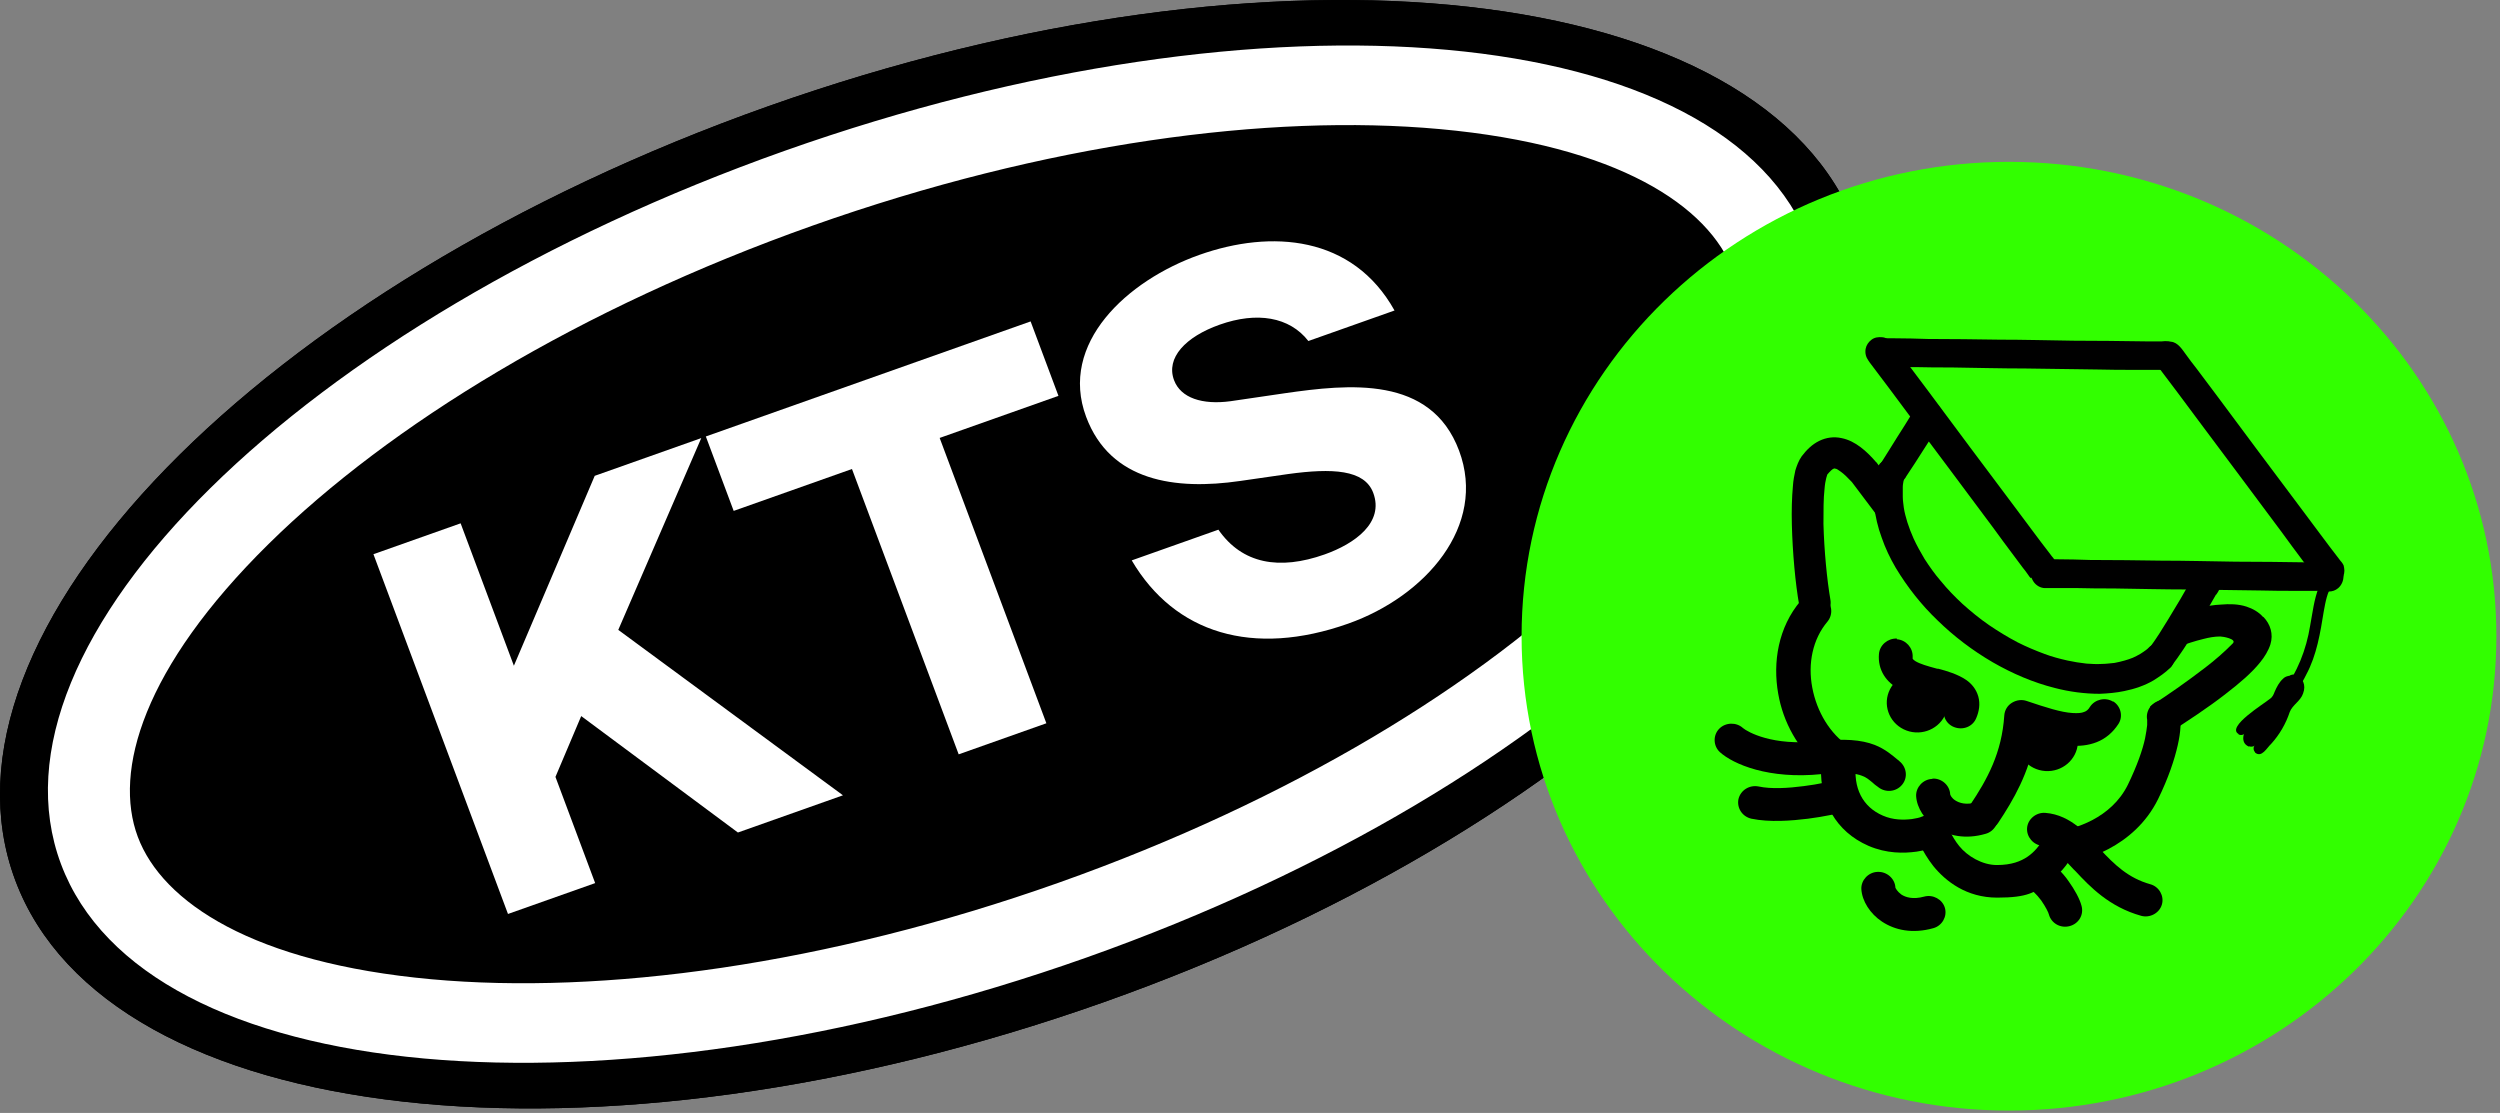 <?xml version="1.0" encoding="UTF-8"?> <svg xmlns="http://www.w3.org/2000/svg" width="155" height="69" viewBox="0 0 155 69" fill="none"><rect x="0" y="0" width="155" height="69" fill="#808080" stroke="none"/><path d="M115.11 14.141C120.848 29.483 99.942 50.973 68.418 62.141C36.892 73.308 6.685 69.924 0.948 54.582C-4.79 39.24 16.115 17.75 47.641 6.583C79.166 -4.585 109.373 -1.201 115.11 14.141Z" fill="black"></path><path fill-rule="evenodd" clip-rule="evenodd" d="M104.331 38.41C112.622 29.887 115.772 21.424 113.29 14.786C110.807 8.148 102.805 3.636 90.824 2.294C78.972 0.966 63.844 2.849 48.303 8.354C32.762 13.86 19.93 21.881 11.727 30.313C3.436 38.837 0.286 47.299 2.768 53.937C5.251 60.576 13.253 65.087 25.234 66.429C37.086 67.757 52.214 65.874 67.755 60.369C83.296 54.864 96.128 46.842 104.331 38.41ZM68.418 62.141C99.942 50.973 120.848 29.483 115.11 14.141C109.373 -1.201 79.166 -4.585 47.641 6.583C16.115 17.75 -4.79 39.24 0.948 54.582C6.685 69.924 36.892 73.308 68.418 62.141Z" fill="black"></path><path fill-rule="evenodd" clip-rule="evenodd" d="M99.359 34.992C107.145 27.321 108.995 20.909 107.472 16.836C105.949 12.763 100.297 9.009 89.266 8.003C78.661 7.035 64.819 8.873 50.389 13.985C35.959 19.097 24.141 26.349 16.656 33.724C8.871 41.396 7.02 47.808 8.543 51.881C10.066 55.953 15.719 59.708 26.749 60.714C37.354 61.681 51.197 59.843 65.627 54.732C80.056 49.62 91.875 42.368 99.359 34.992ZM67.36 59.368C97.31 48.758 117.401 28.961 112.236 15.148C107.07 1.336 78.604 -1.26 48.655 9.349C18.706 19.958 -1.385 39.756 3.78 53.568C8.945 67.38 37.411 69.977 67.36 59.368Z" fill="white"></path><path d="M28.559 32.446L23.153 34.361L31.495 56.666L36.9 54.752L34.438 48.168L36.035 44.397L45.751 51.616L52.263 49.309L38.333 39.053L43.479 27.161L36.873 29.501L31.861 41.276L28.559 32.446Z" fill="white"></path><path d="M59.438 46.769L64.875 44.843L58.259 27.152L65.624 24.543L63.898 19.928L43.762 27.061L45.488 31.676L52.822 29.078L59.438 46.769Z" fill="white"></path><path d="M86.461 19.251C83.862 14.597 78.818 14.223 74.361 15.802C69.872 17.392 65.639 21.296 67.342 25.849C68.838 29.849 72.876 30.404 76.882 29.821L79.871 29.39C82.596 29.017 84.599 29.108 85.14 30.555C85.83 32.401 83.994 33.713 82.129 34.374C79.316 35.37 77.016 34.965 75.541 32.84L70.167 34.744C72.827 39.271 77.679 40.758 83.59 38.664C88.364 36.973 92.21 32.614 90.462 27.938C88.713 23.261 83.62 23.811 79.645 24.383L76.286 24.876C74.547 25.109 73.205 24.678 72.791 23.571C72.273 22.186 73.503 20.88 75.621 20.129C77.928 19.312 79.949 19.641 81.119 21.143L86.461 19.251Z" fill="white"></path><path d="M154.775 39.444C154.775 55.687 141.245 68.855 124.556 68.855C107.867 68.855 94.338 55.687 94.338 39.444C94.338 23.201 107.867 10.034 124.556 10.034C141.245 10.034 154.775 23.201 154.775 39.444Z" fill="#32FF00"></path><path fill-rule="evenodd" clip-rule="evenodd" d="M120.803 51.185C120.628 50.653 120.041 50.356 119.496 50.526C118.952 50.696 118.647 51.27 118.822 51.802L119.823 51.505C119.155 51.702 118.822 51.809 118.822 51.824V51.866C118.822 51.909 118.843 51.951 118.865 51.994C118.909 52.1 118.974 52.249 119.061 52.419C119.235 52.76 119.496 53.228 119.866 53.696C120.628 54.632 121.913 55.653 123.828 55.653C125.744 55.653 126.136 55.313 126.92 54.781C127.682 54.249 128.182 53.59 128.509 53.036C128.814 52.547 128.639 51.93 128.139 51.632C127.638 51.334 127.007 51.505 126.702 51.994C126.441 52.441 126.136 52.824 125.701 53.121C125.287 53.398 124.721 53.632 123.807 53.632C122.892 53.632 121.978 53.079 121.477 52.462C121.216 52.143 121.042 51.824 120.911 51.568C120.846 51.441 120.803 51.355 120.781 51.292C120.781 51.249 120.781 51.228 120.759 51.228L120.803 51.185Z" fill="black"></path><path fill-rule="evenodd" clip-rule="evenodd" d="M133.909 43.42C134.475 43.313 135.019 43.675 135.149 44.228C135.236 44.675 135.215 45.356 135.019 46.207C134.823 47.079 134.453 48.207 133.8 49.547C132.319 52.547 129.119 53.462 127.683 53.547C127.117 53.59 126.616 53.164 126.572 52.59C126.529 52.037 126.964 51.547 127.552 51.505C128.575 51.441 130.904 50.739 131.928 48.654C132.515 47.441 132.842 46.484 132.994 45.782C133.06 45.441 133.103 45.164 133.125 44.952V44.633C133.016 44.08 133.386 43.548 133.952 43.42H133.909Z" fill="black"></path><path fill-rule="evenodd" clip-rule="evenodd" d="M113.167 37.101C113.602 37.462 113.667 38.101 113.297 38.547C112.383 39.633 112.078 41.143 112.361 42.633C112.644 44.143 113.471 45.505 114.625 46.271C114.952 46.483 115.126 46.866 115.082 47.249C114.865 48.866 115.496 50.036 116.737 50.568C117.368 50.845 118.021 50.845 118.544 50.781C118.805 50.739 119.023 50.696 119.153 50.632C119.219 50.611 119.284 50.59 119.306 50.568H119.327C119.85 50.334 120.459 50.568 120.699 51.079C120.938 51.59 120.699 52.207 120.176 52.441L119.763 51.547C120.039 52.143 120.176 52.441 120.176 52.441H120.155C120.155 52.441 120.111 52.441 120.068 52.483C120.002 52.505 119.915 52.547 119.785 52.59C119.545 52.654 119.219 52.739 118.827 52.802C118.043 52.909 116.976 52.93 115.844 52.441C113.798 51.547 112.84 49.696 112.905 47.611C111.469 46.462 110.554 44.76 110.25 43.016C109.901 41.058 110.25 38.888 111.643 37.25C112.013 36.824 112.666 36.76 113.123 37.122L113.167 37.101Z" fill="black"></path><path fill-rule="evenodd" clip-rule="evenodd" d="M140.308 38.25C140.047 37.952 139.677 37.739 139.285 37.611C138.762 37.441 138.218 37.441 137.696 37.484C137.26 37.505 136.847 37.569 136.433 37.675C136.019 37.782 135.976 37.739 135.824 37.824C135.671 37.909 135.693 37.952 135.693 38.143C135.736 38.867 135.453 39.547 135.018 40.101C135.541 39.93 136.085 39.739 136.629 39.611C136.956 39.526 137.304 39.462 137.652 39.462C137.805 39.462 138.697 39.611 138.436 39.888C137.892 40.441 137.326 40.93 136.716 41.398C135.519 42.313 134.452 43.058 133.298 43.803C133.951 44.1 134.147 44.781 134.517 45.42C135.606 44.718 136.912 43.867 138 43.015C138.828 42.377 139.611 41.718 140.134 41.058C140.395 40.739 140.635 40.356 140.765 39.952C140.961 39.313 140.765 38.696 140.33 38.25H140.308Z" fill="black"></path><path fill-rule="evenodd" clip-rule="evenodd" d="M117.605 39.633C118.171 39.675 118.606 40.164 118.585 40.718V40.845C118.585 40.845 118.628 40.909 118.759 40.994C119.042 41.164 119.477 41.292 120.108 41.462H120.174C120.674 41.59 121.393 41.803 121.915 42.164C122.22 42.377 122.525 42.718 122.655 43.186C122.786 43.654 122.699 44.122 122.525 44.526C122.307 45.058 121.698 45.292 121.153 45.079C120.609 44.867 120.37 44.271 120.587 43.739C120.413 43.633 120.087 43.547 119.542 43.398C119.521 43.398 119.477 43.398 119.455 43.377C118.933 43.228 118.236 43.037 117.67 42.696C117.366 42.505 117.039 42.25 116.8 41.867C116.56 41.484 116.451 41.016 116.495 40.547C116.538 39.994 117.039 39.569 117.605 39.59V39.633ZM131.015 43.484C131.494 43.781 131.646 44.42 131.341 44.888C130.993 45.42 130.536 45.803 129.992 46.015C129.447 46.228 128.881 46.271 128.337 46.228C127.662 46.186 126.922 45.994 126.182 45.781C125.79 47.93 124.854 49.569 123.875 51.036C123.548 51.505 122.917 51.632 122.438 51.334C121.959 51.015 121.828 50.398 122.133 49.93C123.221 48.313 124.114 46.675 124.266 44.356C124.288 44.037 124.462 43.739 124.745 43.569C125.028 43.398 125.355 43.356 125.66 43.462C126.857 43.867 127.793 44.164 128.49 44.207C128.838 44.228 129.056 44.207 129.208 44.143C129.339 44.101 129.469 44.016 129.578 43.824C129.883 43.356 130.536 43.207 131.015 43.505V43.484Z" fill="black"></path><path fill-rule="evenodd" clip-rule="evenodd" d="M116.404 54.057C115.838 54.079 115.381 54.568 115.403 55.121C115.447 55.866 115.947 56.653 116.687 57.142C117.493 57.674 118.581 57.908 119.866 57.547C120.41 57.398 120.737 56.823 120.584 56.291C120.432 55.76 119.844 55.44 119.3 55.589C118.603 55.781 118.146 55.632 117.885 55.462C117.624 55.27 117.536 55.079 117.515 55.036C117.493 54.483 116.992 54.036 116.426 54.057H116.404Z" fill="black"></path><path fill-rule="evenodd" clip-rule="evenodd" d="M119.801 48.292C119.235 48.313 118.778 48.803 118.8 49.356C118.843 50.1 119.344 50.845 120.04 51.313C120.802 51.824 121.869 52.058 123.11 51.696C123.654 51.547 123.981 50.973 123.828 50.441C123.676 49.909 123.088 49.59 122.544 49.739C121.891 49.93 121.477 49.781 121.238 49.632C120.998 49.483 120.933 49.313 120.911 49.249C120.889 48.696 120.389 48.249 119.823 48.271L119.801 48.292Z" fill="black"></path><path fill-rule="evenodd" clip-rule="evenodd" d="M116.08 48.505C116.167 48.59 116.297 48.696 116.45 48.802C116.907 49.164 117.56 49.1 117.93 48.654C118.3 48.207 118.213 47.568 117.778 47.207C117.734 47.164 117.691 47.122 117.625 47.079C117.342 46.845 116.885 46.441 116.232 46.185C115.405 45.866 114.338 45.781 112.727 45.951C109.897 46.271 108.352 45.377 108.069 45.143C107.655 44.76 106.98 44.781 106.588 45.185C106.197 45.59 106.218 46.249 106.632 46.632C107.459 47.377 109.658 48.334 112.945 47.994C114.404 47.845 115.078 47.951 115.448 48.1C115.731 48.207 115.84 48.313 116.08 48.505Z" fill="black"></path><path fill-rule="evenodd" clip-rule="evenodd" d="M130.207 52.653C131.078 53.589 131.948 54.441 133.32 54.823C133.864 54.972 134.191 55.547 134.038 56.079C133.886 56.611 133.298 56.93 132.754 56.781C130.773 56.228 129.575 54.972 128.683 54.015L128.552 53.887C128.139 53.441 127.834 53.1 127.507 52.845C127.181 52.568 126.898 52.462 126.637 52.441C126.071 52.398 125.635 51.887 125.679 51.334C125.722 50.781 126.245 50.355 126.811 50.398C127.638 50.462 128.291 50.824 128.835 51.249C129.292 51.611 129.728 52.079 130.098 52.483C130.141 52.526 130.185 52.589 130.229 52.632L130.207 52.653Z" fill="black"></path><path fill-rule="evenodd" clip-rule="evenodd" d="M128.316 57.419C127.75 57.568 127.184 57.249 127.031 56.696C127.01 56.589 126.835 56.228 126.552 55.823C126.248 55.419 125.965 55.164 125.79 55.1C125.246 54.887 125.007 54.292 125.224 53.76C125.442 53.228 126.052 52.994 126.596 53.206C127.314 53.504 127.902 54.121 128.25 54.632C128.62 55.143 128.947 55.738 129.056 56.164C129.208 56.717 128.882 57.27 128.316 57.419Z" fill="black"></path><path fill-rule="evenodd" clip-rule="evenodd" d="M113.444 48.483H113.356C113.269 48.483 113.161 48.526 113.008 48.547C112.725 48.611 112.312 48.675 111.833 48.739C110.875 48.866 109.808 48.93 109.024 48.76C108.458 48.654 107.914 48.994 107.784 49.547C107.675 50.1 108.023 50.632 108.589 50.76C109.721 50.994 111.071 50.887 112.094 50.76C112.616 50.696 113.073 50.611 113.4 50.547C113.552 50.526 113.705 50.483 113.792 50.462C113.835 50.462 113.879 50.462 113.901 50.441H113.922C114.488 50.313 114.837 49.76 114.706 49.207C114.576 48.654 114.01 48.313 113.444 48.441V48.483Z" fill="black"></path><path d="M120.569 44.388C121.036 43.473 120.655 42.361 119.719 41.905C118.783 41.449 117.646 41.821 117.179 42.736C116.712 43.651 117.093 44.762 118.029 45.218C118.965 45.674 120.102 45.302 120.569 44.388Z" fill="black"></path><path d="M128.828 46.087C128.901 45.067 128.115 44.182 127.071 44.111C126.028 44.04 125.123 44.809 125.05 45.828C124.977 46.848 125.763 47.733 126.807 47.804C127.85 47.875 128.755 47.106 128.828 46.087Z" fill="black"></path><path fill-rule="evenodd" clip-rule="evenodd" d="M116.472 31.526C116.45 30.824 116.668 30.186 117.081 29.654L116.363 28.697C116.363 28.697 116.341 28.654 116.319 28.654C115.753 27.994 115.035 27.335 114.186 27.165C113.707 27.058 113.228 27.122 112.793 27.335C112.357 27.548 112.009 27.888 111.704 28.292C111.508 28.569 111.399 28.888 111.312 29.165C111.247 29.462 111.182 29.782 111.16 30.143C111.095 30.845 111.073 31.675 111.095 32.526C111.138 34.25 111.312 36.186 111.552 37.526C111.639 38.058 112.14 38.398 112.684 38.313C113.228 38.228 113.576 37.739 113.489 37.207C113.272 35.952 113.097 34.122 113.054 32.484C113.054 31.654 113.054 30.909 113.119 30.335C113.141 30.037 113.184 29.803 113.228 29.633C113.272 29.484 113.293 29.42 113.293 29.42C113.489 29.186 113.62 29.079 113.685 29.058C113.729 29.037 113.75 29.037 113.794 29.058C113.859 29.058 113.968 29.122 114.164 29.271C114.36 29.42 114.556 29.611 114.817 29.888L116.58 32.228C116.537 32.016 116.493 31.782 116.493 31.547L116.472 31.526Z" fill="black"></path><path d="M127.398 42.654C126.048 42.313 124.764 41.76 123.545 41.058C122.304 40.335 121.15 39.462 120.127 38.462C119.126 37.505 118.255 36.399 117.537 35.207C117.188 34.611 116.884 33.973 116.666 33.335C116.426 32.697 116.274 32.016 116.187 31.335C116.143 30.931 116.143 30.505 116.187 30.101C116.187 29.888 116.23 29.654 116.274 29.441C116.296 29.293 116.339 29.165 116.383 29.037C116.535 28.59 117.036 28.356 117.471 28.484C117.863 28.59 118.124 28.973 118.103 29.356C118.103 29.484 118.059 29.59 118.037 29.718C118.016 29.867 117.972 30.037 117.972 30.186V30.803C117.972 31.037 118.016 31.271 118.037 31.484C118.081 31.782 118.168 32.08 118.255 32.377C118.364 32.718 118.494 33.058 118.647 33.399C118.843 33.824 119.082 34.25 119.322 34.654C119.626 35.122 119.953 35.59 120.323 36.016C120.737 36.526 121.194 36.994 121.673 37.441C122.195 37.909 122.739 38.356 123.327 38.76C123.893 39.143 124.481 39.505 125.091 39.824C125.635 40.101 126.201 40.335 126.767 40.547C127.224 40.718 127.703 40.845 128.182 40.952C128.574 41.037 128.965 41.101 129.357 41.143C129.684 41.164 129.989 41.186 130.315 41.164C130.576 41.164 130.838 41.122 131.099 41.101C131.317 41.058 131.512 41.016 131.73 40.952C131.904 40.909 132.057 40.845 132.231 40.782C132.383 40.718 132.536 40.633 132.688 40.547C132.819 40.462 132.927 40.399 133.036 40.313C133.102 40.271 133.167 40.207 133.21 40.164C133.363 39.994 133.602 39.888 133.82 39.867C134.103 39.845 134.386 39.952 134.582 40.143C134.93 40.526 134.887 41.101 134.538 41.42C134.234 41.718 133.885 41.952 133.515 42.186C132.971 42.505 132.34 42.718 131.708 42.845C131.208 42.952 130.685 42.994 130.185 43.016C129.248 43.016 128.291 42.888 127.398 42.654Z" fill="black"></path><path d="M133.297 41.313C132.97 40.973 132.992 40.42 133.319 40.1C133.71 39.569 134.08 38.973 134.429 38.398C134.951 37.547 135.452 36.718 135.909 35.845C136.54 34.462 138.456 35.484 137.389 36.888V36.867C136.519 38.377 135.67 39.952 134.603 41.334C134.255 41.696 133.623 41.717 133.275 41.334L133.297 41.313Z" fill="black"></path><path d="M116.91 29.994C116.496 29.782 116.3 29.207 116.562 28.803C116.932 28.229 117.28 27.654 117.628 27.101C117.955 26.59 118.281 26.08 118.586 25.569C118.63 25.505 118.673 25.441 118.717 25.356C118.826 25.165 118.978 25.037 119.174 24.952C119.435 24.846 119.74 24.867 119.979 24.994C120.219 25.122 120.393 25.378 120.437 25.654C120.48 25.888 120.393 26.165 120.241 26.356C119.914 26.846 119.609 27.356 119.283 27.846C118.913 28.42 118.543 29.016 118.151 29.59C118.151 29.611 118.151 29.633 118.129 29.633C117.998 29.824 117.824 29.994 117.585 30.058C117.519 30.058 117.432 30.079 117.367 30.079C117.215 30.079 117.062 30.037 116.91 29.973V29.994Z" fill="black"></path><path d="M144.296 36.633H142.402C141.661 36.633 140.921 36.633 140.181 36.611C138.657 36.59 137.155 36.569 135.631 36.547C134.108 36.547 132.562 36.505 131.038 36.484C130.32 36.484 129.58 36.484 128.861 36.462H126.793C126.51 36.462 126.227 36.292 126.075 36.058C125.879 35.782 125.879 35.377 126.075 35.079C126.249 34.845 126.51 34.697 126.793 34.675H127.511C128.208 34.675 128.905 34.697 129.58 34.718C131.06 34.718 132.54 34.739 133.999 34.76C135.523 34.76 137.068 34.803 138.592 34.824C140.094 34.824 141.574 34.845 143.076 34.867H144.1C144.361 34.824 144.644 34.867 144.883 35.016C145.123 35.165 145.275 35.441 145.297 35.718C145.297 35.994 145.188 36.271 144.97 36.462C144.796 36.611 144.6 36.675 144.383 36.675C144.165 36.675 144.296 36.675 144.252 36.675L144.296 36.633Z" fill="black"></path><path d="M134.234 22.931H132.34C131.599 22.931 130.859 22.931 130.119 22.91C128.595 22.889 127.093 22.867 125.569 22.846C124.046 22.846 122.5 22.803 120.976 22.782C120.258 22.782 119.518 22.782 118.799 22.761H116.731C116.448 22.761 116.165 22.591 116.013 22.357C115.817 22.08 115.817 21.676 116.013 21.378C116.187 21.144 116.448 20.995 116.731 20.974H117.449C118.146 20.974 118.843 20.995 119.518 21.016C120.998 21.016 122.478 21.038 123.937 21.059C125.461 21.059 127.006 21.101 128.53 21.123C130.032 21.123 131.512 21.144 133.014 21.165H134.038C134.299 21.123 134.582 21.165 134.821 21.314C135.061 21.463 135.213 21.74 135.235 22.016C135.235 22.293 135.126 22.569 134.908 22.761C134.734 22.91 134.538 22.974 134.321 22.974C134.103 22.974 134.234 22.974 134.19 22.974L134.234 22.931Z" fill="black"></path><path d="M125.943 35.867C125.856 35.803 125.791 35.718 125.725 35.611C125.638 35.484 125.529 35.335 125.421 35.207C125.225 34.952 125.029 34.675 124.833 34.42C124.419 33.867 124.006 33.314 123.592 32.739C122.743 31.59 121.872 30.441 121.023 29.292C120.131 28.101 119.238 26.91 118.367 25.739C117.562 24.654 116.756 23.569 115.929 22.484C115.907 22.442 115.864 22.399 115.842 22.357C115.69 22.144 115.624 21.91 115.668 21.633C115.712 21.399 115.842 21.208 116.038 21.059C116.234 20.91 116.473 20.888 116.713 20.91C117.148 20.952 117.41 21.399 117.649 21.718C117.845 21.995 118.041 22.25 118.259 22.527C118.672 23.08 119.108 23.654 119.521 24.207L122.133 27.718C123.004 28.888 123.875 30.037 124.746 31.207C125.551 32.271 126.335 33.356 127.162 34.42C127.162 34.441 127.206 34.462 127.227 34.505C127.271 34.548 127.315 34.611 127.358 34.675C127.38 34.718 127.423 34.782 127.423 34.824C127.423 34.867 127.445 34.909 127.445 34.931C127.489 35.165 127.445 35.399 127.315 35.59C127.14 35.845 126.836 35.994 126.531 36.016C126.313 36.016 126.117 35.952 125.943 35.803V35.867Z" fill="black"></path><path d="M143.834 36.143C143.747 36.08 143.682 35.994 143.617 35.888C143.529 35.76 143.421 35.611 143.312 35.484C143.116 35.228 142.92 34.952 142.724 34.697C142.31 34.143 141.897 33.59 141.483 33.016C140.634 31.867 139.763 30.718 138.914 29.569C138.022 28.378 137.129 27.186 136.259 26.016C135.453 24.931 134.648 23.846 133.82 22.761C133.799 22.718 133.755 22.676 133.733 22.633C133.581 22.42 133.516 22.186 133.559 21.91C133.603 21.676 133.733 21.484 133.929 21.335C134.125 21.186 134.365 21.165 134.604 21.186C135.039 21.229 135.301 21.676 135.54 21.995C135.736 22.271 135.932 22.527 136.15 22.803C136.563 23.356 136.999 23.931 137.412 24.484L140.025 27.995C140.895 29.165 141.766 30.314 142.637 31.484C143.442 32.548 144.226 33.633 145.053 34.697C145.053 34.718 145.097 34.739 145.119 34.782C145.162 34.824 145.206 34.888 145.249 34.952C145.271 34.994 145.315 35.058 145.315 35.101C145.315 35.143 145.336 35.186 145.336 35.207C145.38 35.441 145.336 35.675 145.206 35.867C145.032 36.122 144.727 36.271 144.422 36.292C144.204 36.292 144.008 36.228 143.834 36.08V36.143Z" fill="black"></path><path d="M139.527 45.547C139.396 45.419 139.396 45.228 139.527 45.1C140.202 44.377 140.898 43.675 141.508 42.887C142.444 41.696 142.988 40.27 143.227 38.803C143.38 37.994 143.467 37.164 143.772 36.398C143.881 36.185 143.968 35.93 144.164 35.803C144.447 35.632 144.773 35.952 144.621 36.228C144.272 36.739 144.185 37.313 144.076 37.888C143.859 39.228 143.641 40.611 142.988 41.824C142.378 43.079 141.399 44.1 140.419 45.079C140.158 45.292 139.897 45.866 139.527 45.547Z" fill="black"></path><path d="M138.786 45.505C138.024 45.058 140.375 43.632 140.724 43.335C140.898 43.228 140.963 43.058 141.029 42.888C141.159 42.59 141.312 42.292 141.551 42.079C141.856 41.739 142.857 41.845 142.596 42.441V42.42C142.596 42.441 142.574 42.483 142.574 42.462C142.487 42.611 142.248 42.654 142.117 42.547C141.812 42.59 141.682 43.207 141.551 43.441C141.29 43.93 140.724 44.164 140.31 44.505C139.918 44.781 139.57 45.1 139.222 45.441C139.113 45.569 138.917 45.611 138.786 45.526V45.505Z" fill="black"></path><path d="M139.809 46.632C139.678 46.483 139.7 46.271 139.852 46.143C140.092 45.888 140.331 45.611 140.549 45.313C140.919 44.824 141.159 44.249 141.376 43.696C141.529 43.334 141.921 43.143 142.116 42.803C142.334 42.377 141.986 42.505 141.877 42.249C141.768 41.398 143.205 41.909 142.791 42.994C142.639 43.462 142.138 43.696 141.964 44.143C141.725 44.866 141.333 45.547 140.81 46.122C140.549 46.356 140.223 47.015 139.809 46.654V46.632Z" fill="black"></path><path d="M139.377 46.143C139.116 45.845 139.486 45.59 139.682 45.398C139.899 45.207 140.095 44.994 140.313 44.803C140.487 44.611 140.639 44.441 140.792 44.228C140.988 43.994 141.118 43.696 141.358 43.505C141.575 43.377 141.88 43.547 141.858 43.803C141.858 43.888 141.815 43.973 141.75 44.037C141.575 44.271 141.445 44.505 141.271 44.718C140.922 45.164 140.509 45.547 140.117 45.93C139.921 46.122 139.616 46.398 139.377 46.143Z" fill="black"></path><path d="M139.438 46.292C138.85 46.058 139.09 45.335 139.438 44.973C139.917 44.335 140.505 43.803 141.071 43.228C141.463 43.016 141.724 43.505 141.441 43.782C140.918 44.398 140.287 44.909 139.852 45.569C140.135 45.611 140.2 45.994 139.961 46.143C139.808 46.249 139.634 46.335 139.438 46.271V46.292Z" fill="black"></path></svg> 